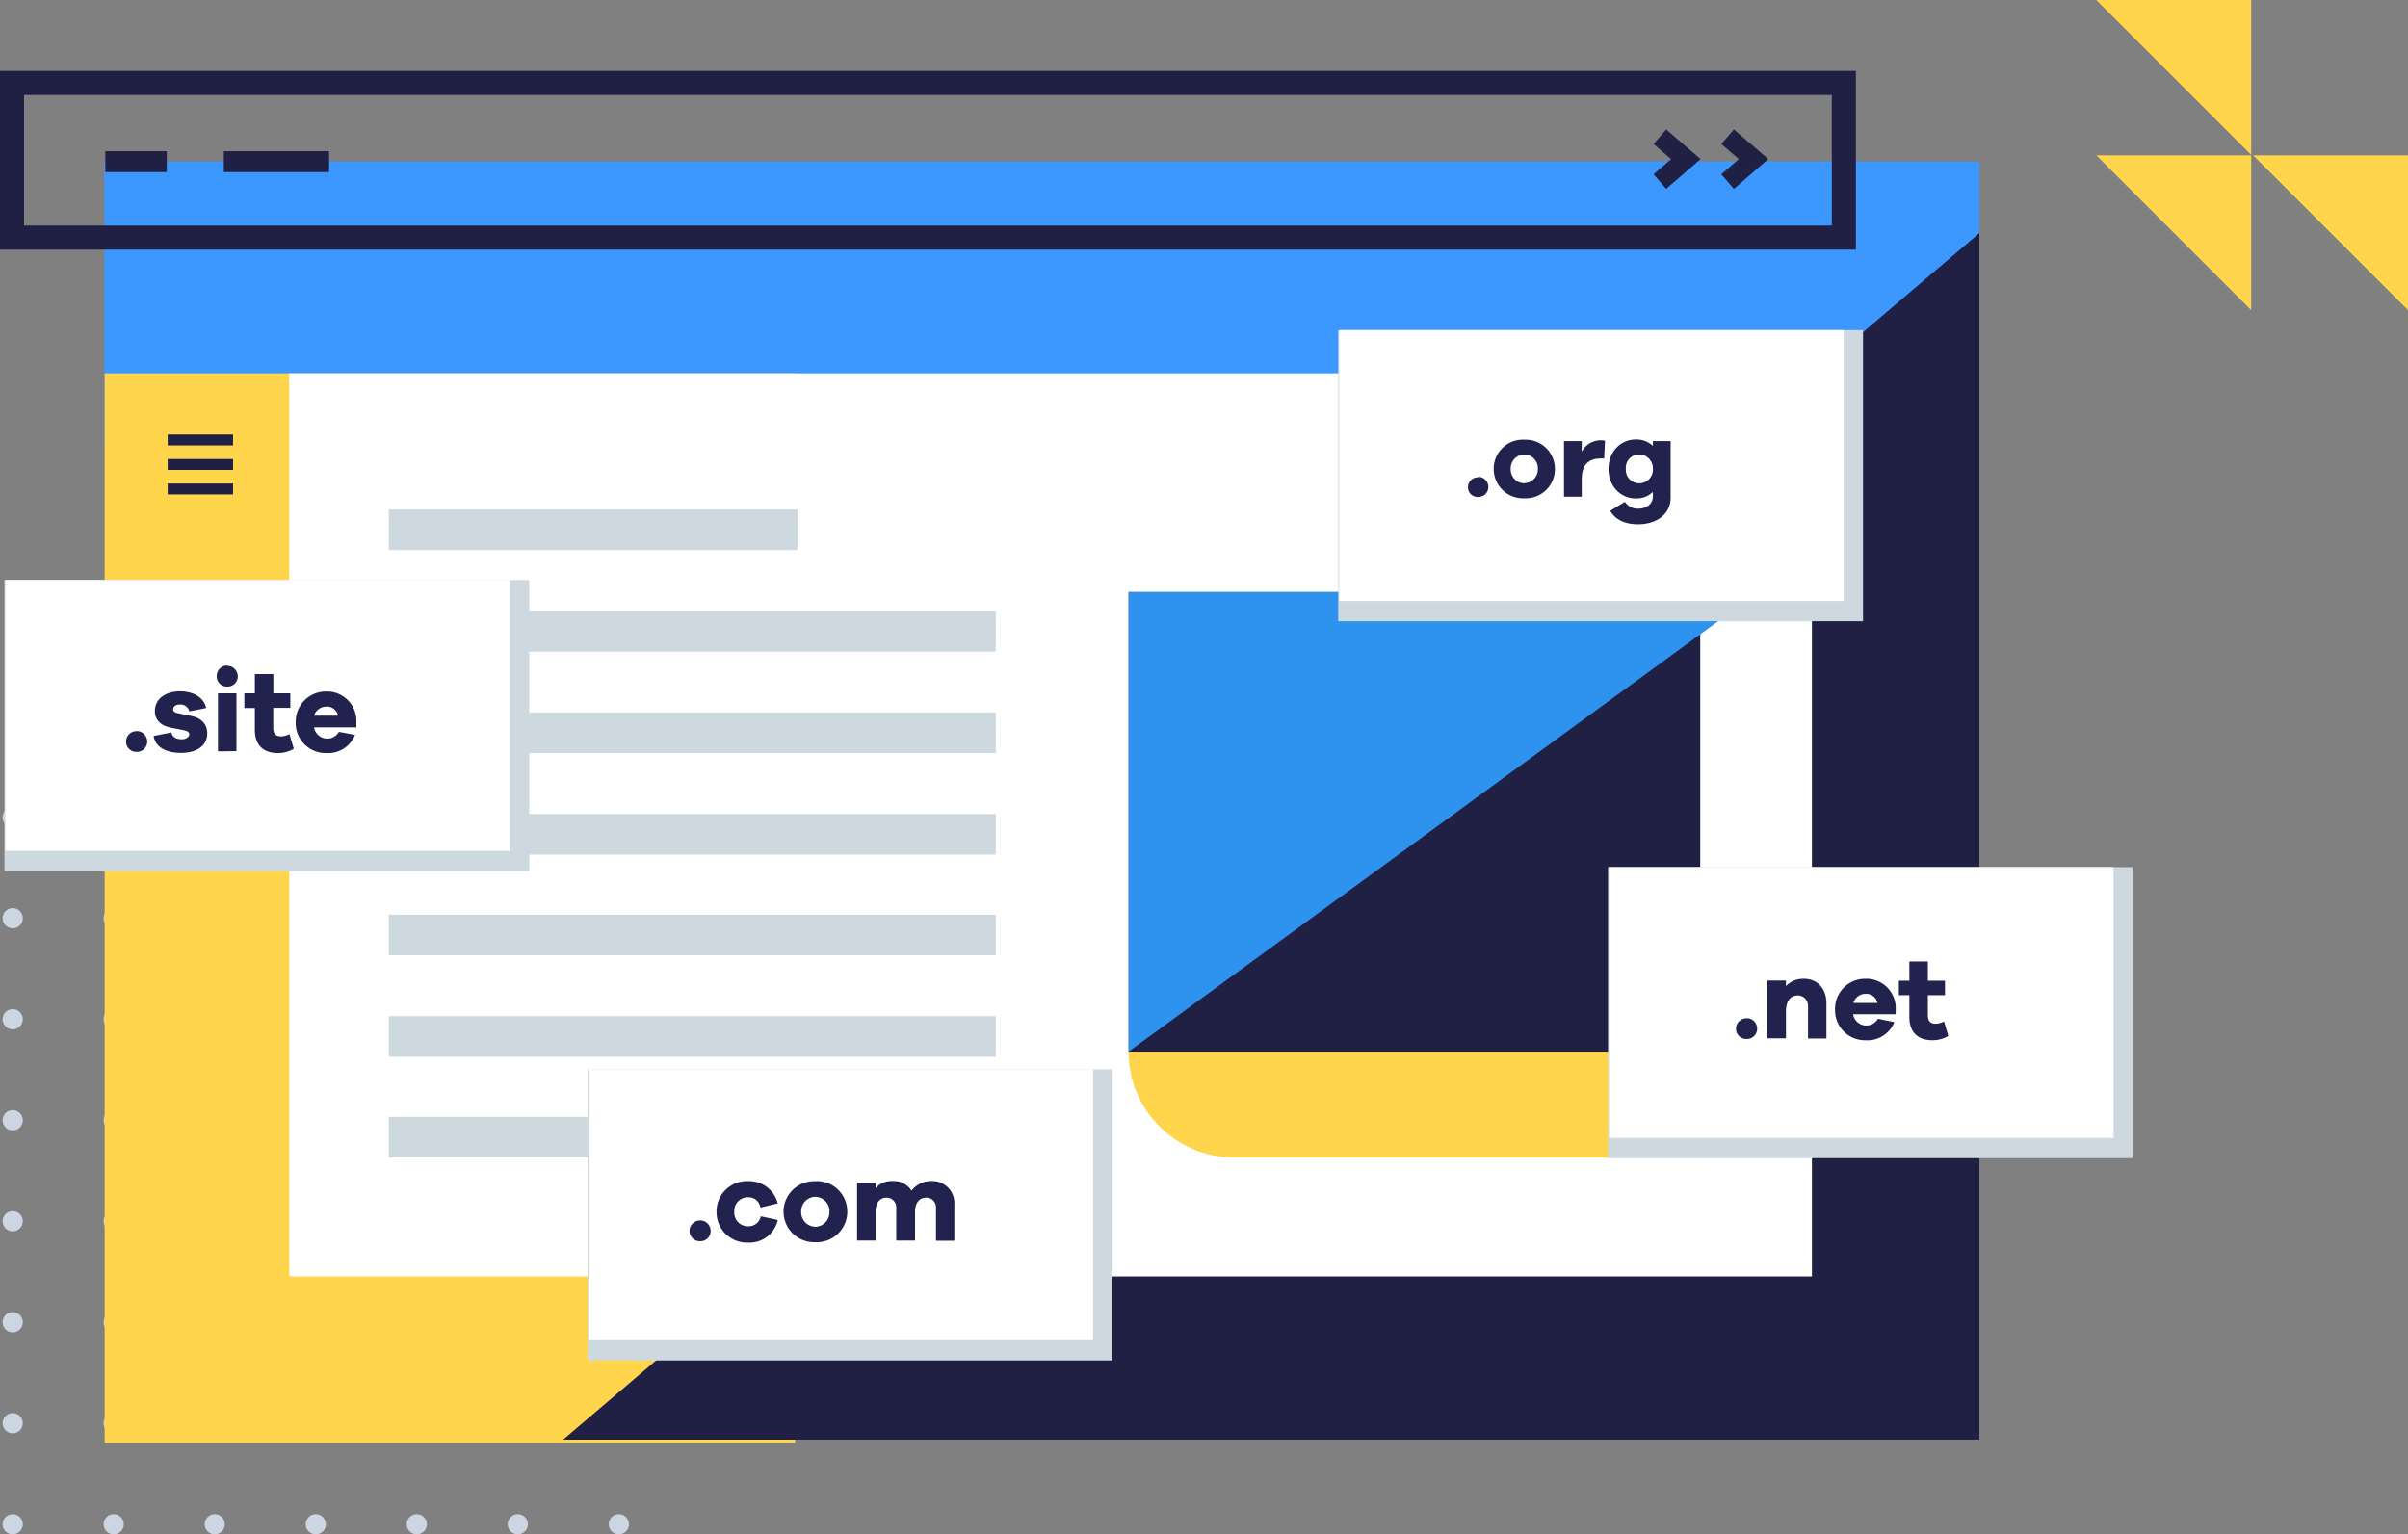 <svg xmlns="http://www.w3.org/2000/svg" viewBox="0 0 500 318.67"><rect x="0" y="0" width="500" height="318.67" fill="#808080" stroke="none"/><defs/><circle cx="212.4" cy="169.74" r="2.1" fill="#ccd6e3"/><circle cx="191.42" cy="169.74" r="2.1" fill="#ccd6e3"/><circle cx="170.45" cy="169.74" r="2.1" fill="#ccd6e3"/><circle cx="149.47" cy="169.74" r="2.1" fill="#ccd6e3"/><circle cx="128.5" cy="169.74" r="2.1" fill="#ccd6e3"/><circle cx="107.52" cy="169.74" r="2.1" fill="#ccd6e3"/><circle cx="86.54" cy="169.74" r="2.1" fill="#ccd6e3"/><circle cx="65.57" cy="169.74" r="2.1" fill="#ccd6e3"/><circle cx="44.59" cy="169.74" r="2.1" fill="#ccd6e3"/><circle cx="23.61" cy="169.74" r="2.1" fill="#ccd6e3"/><circle cx="2.64" cy="169.74" r="2.1" fill="#ccd6e3"/><circle cx="212.4" cy="190.71" r="2.1" fill="#ccd6e3"/><circle cx="191.42" cy="190.71" r="2.1" fill="#ccd6e3"/><circle cx="170.45" cy="190.71" r="2.1" fill="#ccd6e3"/><circle cx="149.47" cy="190.71" r="2.1" fill="#ccd6e3"/><circle cx="128.5" cy="190.71" r="2.1" fill="#ccd6e3"/><circle cx="107.52" cy="190.71" r="2.1" fill="#ccd6e3"/><circle cx="86.54" cy="190.71" r="2.1" fill="#ccd6e3"/><circle cx="65.57" cy="190.71" r="2.1" fill="#ccd6e3"/><circle cx="44.59" cy="190.71" r="2.1" fill="#ccd6e3"/><circle cx="23.61" cy="190.71" r="2.1" fill="#ccd6e3"/><circle cx="2.64" cy="190.71" r="2.1" fill="#ccd6e3"/><circle cx="212.4" cy="211.69" r="2.1" fill="#ccd6e3"/><circle cx="191.42" cy="211.69" r="2.1" fill="#ccd6e3"/><circle cx="170.45" cy="211.69" r="2.1" fill="#ccd6e3"/><circle cx="149.47" cy="211.69" r="2.1" fill="#ccd6e3"/><circle cx="128.5" cy="211.69" r="2.1" fill="#ccd6e3"/><circle cx="107.52" cy="211.69" r="2.1" fill="#ccd6e3"/><circle cx="86.54" cy="211.69" r="2.1" fill="#ccd6e3"/><circle cx="65.57" cy="211.69" r="2.1" fill="#ccd6e3"/><circle cx="44.59" cy="211.69" r="2.1" fill="#ccd6e3"/><circle cx="23.61" cy="211.69" r="2.1" fill="#ccd6e3"/><circle cx="2.64" cy="211.69" r="2.1" fill="#ccd6e3"/><circle cx="212.4" cy="232.67" r="2.1" fill="#ccd6e3"/><circle cx="191.42" cy="232.67" r="2.1" fill="#ccd6e3"/><circle cx="170.45" cy="232.67" r="2.1" fill="#ccd6e3"/><circle cx="149.47" cy="232.67" r="2.1" fill="#ccd6e3"/><circle cx="128.5" cy="232.67" r="2.1" fill="#ccd6e3"/><circle cx="107.52" cy="232.67" r="2.1" fill="#ccd6e3"/><circle cx="86.54" cy="232.67" r="2.1" fill="#ccd6e3"/><circle cx="65.57" cy="232.67" r="2.1" fill="#ccd6e3"/><circle cx="44.59" cy="232.67" r="2.1" fill="#ccd6e3"/><circle cx="23.61" cy="232.67" r="2.1" fill="#ccd6e3"/><circle cx="2.64" cy="232.67" r="2.1" fill="#ccd6e3"/><circle cx="212.4" cy="253.64" r="2.1" fill="#ccd6e3"/><circle cx="191.42" cy="253.64" r="2.1" fill="#ccd6e3"/><circle cx="170.45" cy="253.64" r="2.1" fill="#ccd6e3"/><circle cx="149.47" cy="253.64" r="2.1" fill="#ccd6e3"/><circle cx="128.5" cy="253.64" r="2.1" fill="#ccd6e3"/><circle cx="107.52" cy="253.64" r="2.1" fill="#ccd6e3"/><circle cx="86.54" cy="253.64" r="2.1" fill="#ccd6e3"/><circle cx="65.57" cy="253.64" r="2.1" fill="#ccd6e3"/><circle cx="44.59" cy="253.64" r="2.1" fill="#ccd6e3"/><circle cx="23.61" cy="253.64" r="2.1" fill="#ccd6e3"/><circle cx="2.64" cy="253.64" r="2.1" fill="#ccd6e3"/><circle cx="212.4" cy="274.62" r="2.1" fill="#ccd6e3"/><circle cx="191.42" cy="274.62" r="2.1" fill="#ccd6e3"/><circle cx="170.45" cy="274.62" r="2.1" fill="#ccd6e3"/><circle cx="149.47" cy="274.62" r="2.1" fill="#ccd6e3"/><circle cx="128.5" cy="274.62" r="2.1" fill="#ccd6e3"/><circle cx="107.52" cy="274.62" r="2.1" fill="#ccd6e3"/><circle cx="86.54" cy="274.62" r="2.1" fill="#ccd6e3"/><circle cx="65.57" cy="274.62" r="2.1" fill="#ccd6e3"/><circle cx="44.59" cy="274.62" r="2.1" fill="#ccd6e3"/><circle cx="23.61" cy="274.62" r="2.1" fill="#ccd6e3"/><circle cx="2.64" cy="274.62" r="2.1" fill="#ccd6e3"/><circle cx="212.4" cy="295.59" r="2.1" fill="#ccd6e3"/><circle cx="191.42" cy="295.59" r="2.1" fill="#ccd6e3"/><circle cx="170.45" cy="295.59" r="2.1" fill="#ccd6e3"/><circle cx="149.47" cy="295.59" r="2.1" fill="#ccd6e3"/><circle cx="128.5" cy="295.59" r="2.1" fill="#ccd6e3"/><circle cx="107.52" cy="295.59" r="2.1" fill="#ccd6e3"/><circle cx="86.54" cy="295.59" r="2.1" fill="#ccd6e3"/><circle cx="65.57" cy="295.59" r="2.1" fill="#ccd6e3"/><circle cx="44.59" cy="295.59" r="2.1" fill="#ccd6e3"/><circle cx="23.61" cy="295.59" r="2.1" fill="#ccd6e3"/><circle cx="2.64" cy="295.59" r="2.1" fill="#ccd6e3"/><circle cx="128.5" cy="316.57" r="2.1" fill="#ccd6e3"/><circle cx="107.52" cy="316.57" r="2.1" fill="#ccd6e3"/><circle cx="86.54" cy="316.57" r="2.1" fill="#ccd6e3"/><circle cx="65.57" cy="316.57" r="2.1" fill="#ccd6e3"/><circle cx="44.59" cy="316.57" r="2.1" fill="#ccd6e3"/><circle cx="23.61" cy="316.57" r="2.1" fill="#ccd6e3"/><circle cx="2.64" cy="316.57" r="2.1" fill="#ccd6e3"/><path fill="#ffd54c" d="M435.28 32.26h32.16v32.16zM435.28 0h32.16v32.16zM467.84 32.26H500v32.16z"/><path fill="#3c97ff" d="M21.67 92.86V33.51H411v59.14z"/><path fill="#ffd54c" d="M21.73 77.53h143.38v222.16H21.73z"/><path fill="#1f2044" d="M411 48.41V299H116.93z"/><path fill="#fff" d="M60.06 77.53h316.17V265.1H60.06z"/><path fill="#ffd54c" d="M234.35 218.41h118.23v22h-96.25a22 22 0 01-22-22z"/><path fill="#1f2044" d="M234.35 122.95h118.69v95.47H234.35zM34.82 100.43h13.57v2.26H34.82zM34.82 95.34h13.57v2.26H34.82zM34.82 90.25h13.57v2.26H34.82z"/><path fill="#cdd8df" d="M80.73 169.06h126.04v8.43H80.73zM80.73 211.05h126.04v8.43H80.73zM80.73 126.9h126.04v8.43H80.73zM80.73 147.98h126.04v8.43H80.73zM80.73 189.97h126.04v8.43H80.73zM80.73 231.96h126.04v8.43H80.73zM80.73 105.81h84.9v8.43h-84.9z"/><path fill="#2e93ee" d="M234.35 123H365l-130.65 95.41z"/><path fill="none" d="M0 51.85V14.73h385.36v37.12z"/><path fill="#1f2044" d="M380.36 46.85V19.73H5v27.12h375.36m5 5H0V14.73h385.36z"/><path fill="#1f2044" d="M21.87 31.41h12.76v4.33H21.87zM46.47 31.41h21.87v4.33H46.47z"/><path fill="none" stroke="#1f2044" stroke-width="4" d="M344.66 28.4l5.39 4.65-5.39 4.66M358.72 28.4l5.39 4.65-5.39 4.66"/><path fill="#cdd8df" d="M122.01 222.09h108.97v60.46H122.01z"/><path fill="#fff" d="M122.21 222.09h104.77v56.26H122.21z"/><path fill="#22224f" d="M145.36 253.49a2.17 2.17 0 00-2.19 2.13 2.13 2.13 0 002.07 2.17h.12a2.11 2.11 0 002.2-2.05.41.41 0 000-.11 2.19 2.19 0 00-2.2-2.16zm10 1.2a2.81 2.81 0 01-2.89-2.73v-.29a2.83 2.83 0 012.61-3h.27a2.48 2.48 0 012.54 2.13l3.6-.86a6.11 6.11 0 00-6.14-4.63 6.32 6.32 0 00-6.57 6.09 2.81 2.81 0 000 .29 6.32 6.32 0 006.25 6.39h.33a6 6 0 006.14-4.7l-3.53-.76a2.57 2.57 0 01-2.65 2.07zm14-9.36a6.36 6.36 0 00-6.66 6v.32A6.35 6.35 0 00169 258h.33a6.34 6.34 0 006.6-6.07v-.29a6.32 6.32 0 00-6.32-6.34zm0 9.46a3 3 0 01-3-3v-.1a3 3 0 012.9-3.12h.07a3 3 0 012.9 3.1 3 3 0 01-2.83 3.12zm24.2-9.5a5.2 5.2 0 00-4.28 2 4.46 4.46 0 00-3.93-2 4.58 4.58 0 00-3.55 1.46v-1.1h-3.84v12h3.84v-5.9c0-2 .91-3 2.3-3a2 2 0 012 2v6.9h3.9v-5.9c0-2 .93-3 2.35-3a2 2 0 012 2.05v6.89h3.81v-7.53a4.57 4.57 0 00-4.29-4.86z"/><path fill="#cdd8df" d="M333.89 180.09h108.97v60.46H333.89z"/><path fill="#fff" d="M334.08 180.09h104.77v56.26H334.08z"/><path fill="#22224f" d="M362.65 211.49a2.17 2.17 0 00-2.19 2.13 2.12 2.12 0 002.06 2.17h.13a2.13 2.13 0 002.21-2.05v-.11a2.18 2.18 0 00-2.19-2.16zm11.88-8.2a5 5 0 00-3.7 1.51v-1.15H367v12h3.84v-5.55c0-2.33 1-3.36 2.5-3.36a2.14 2.14 0 012.08 2.17v6.78h3.82v-7.39c-.03-3.02-1.9-5.01-4.71-5.01zm19.1 6.38a6.11 6.11 0 00-5.83-6.38h-.39a6.23 6.23 0 00-6.38 6.08v.3a6.21 6.21 0 006 6.38h.32a6 6 0 006-3.76l-3.41-.7a2.78 2.78 0 01-5.16-.94h8.83zm-6.21-3.26a2.39 2.39 0 012.42 1.9h-5a2.64 2.64 0 012.58-1.9zm16.24 5.73a3.86 3.86 0 01-1.75.48c-1 0-1.61-.5-1.61-1.75v-4.18h3.56v-3h-3.56v-4h-3.84v4h-2.18v3h2.18v4.56c0 3.17 1.8 4.8 4.8 4.8a6.54 6.54 0 003.29-.88z"/><path fill="#cdd8df" d="M277.87 68.56h108.97v60.46H277.87z"/><path fill="#fff" d="M278.07 68.56h104.77v56.26H278.07z"/><path fill="#22224f" d="M306.9 99.14a2.05 2.05 0 00-2.09 2 2 2 0 002 2.07h.12a2.05 2.05 0 002.11-2v-.09a2.09 2.09 0 00-2.1-2.08zm9.63-7.82a6.07 6.07 0 00-6.38 5.76v.31a6.09 6.09 0 006.08 6.1h.31a6.06 6.06 0 006.32-5.81 2.81 2.81 0 000-.29 6.06 6.06 0 00-6.06-6.07zm0 9.06a2.87 2.87 0 01-2.85-2.89v-.1a2.89 2.89 0 012.78-3h.07a2.86 2.86 0 012.79 2.95 2.86 2.86 0 01-2.72 3zm15.9-8.93a4.47 4.47 0 00-4 2.37v-2.21h-3.68v11.55h3.68v-3.61c0-3 1.4-4.32 4-4.32h.66l.17-3.68a3.31 3.31 0 00-.83-.1zm14.46.16h-3.68v1a5 5 0 00-3.58-1.33c-3.06 0-5.64 2.48-5.64 6.12s2.58 6.12 5.64 6.12a4.94 4.94 0 003.58-1.34v.82c0 1.82-1.44 2.65-3.1 2.65a3.12 3.12 0 01-2.71-1.43l-3.06 1.89c1.12 1.86 3.12 2.78 5.77 2.78 3.75 0 6.78-2 6.78-5.52zm-6.5 8.77a2.78 2.78 0 01-2.8-2.74v-.25a2.78 2.78 0 012.56-3h.23a2.88 2.88 0 012.83 2.93v.06a2.85 2.85 0 01-2.73 3z"/><path fill="#cdd8df" d="M.92 120.46h108.97v60.46H.92z"/><path fill="#fff" d="M1.11 120.46h104.77v56.26H1.11z"/><path fill="#22224f" d="M28.37 151.86a2.16 2.16 0 00-2.19 2.14 2.12 2.12 0 002.07 2.16h.12a2.13 2.13 0 002.2-2.06.34.34 0 000-.1 2.19 2.19 0 00-2.2-2.16zm3.53 1c.4 2.48 2.83 3.51 5.66 3.51 3.17 0 5.47-1.39 5.47-4.06 0-1.77-1.05-3.14-3.33-3.62l-2.84-.58c-.76-.17-.91-.5-.91-.84s.34-.94 1.37-.94a1.88 1.88 0 012 1.42l3.5-.7c-.48-2.09-2.48-3.46-5.48-3.46s-5.18 1.61-5.18 4.08c0 1.9 1.27 3.1 3.5 3.5l2.45.48c.89.17 1.2.48 1.2.89s-.55 1-1.56 1-2-.38-2.14-1.42zm15.28-14.64A2.17 2.17 0 0045 140.4v.06a2.09 2.09 0 002 2.14h.14a2.11 2.11 0 002.23-2 .57.57 0 000-.13 2.2 2.2 0 00-2.19-2.19zm1.92 17.79V144h-3.84v12.05zm11-3.55a4 4 0 01-1.75.48c-1 0-1.61-.5-1.61-1.76v-4.17h3.55V144h-3.53v-4h-3.84v4h-2.18v3.05h2.18v4.56c0 3.17 1.8 4.8 4.8 4.8a6.55 6.55 0 003.29-.89zM74 150a6.1 6.1 0 00-5.83-6.37h-.38a6.25 6.25 0 00-6.39 6.08v.3a6.22 6.22 0 006 6.39h.32a6 6 0 006-3.77l-3.35-.63a2.78 2.78 0 01-5.16-.94H74zm-6.21-3.26a2.41 2.41 0 012.42 1.9h-5a2.64 2.64 0 012.62-1.87z"/></svg>